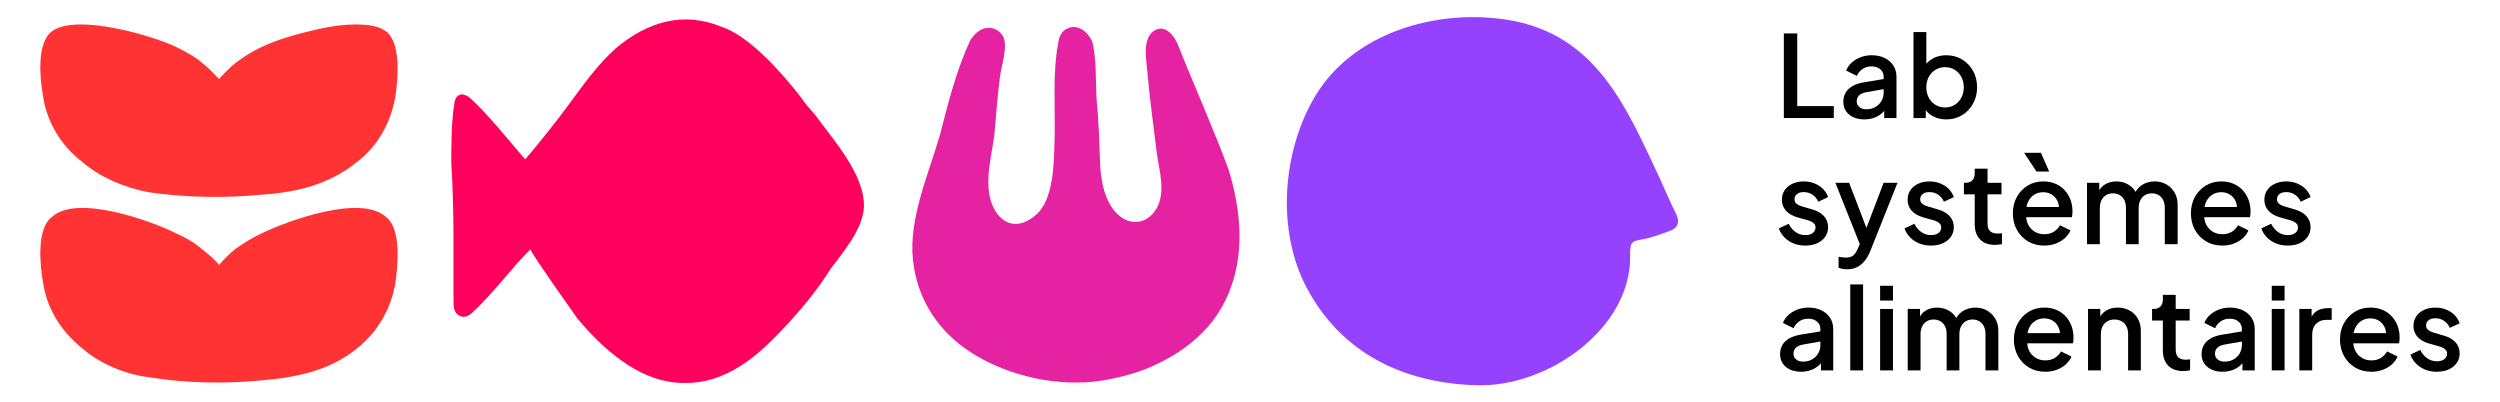 <?xml version="1.0" encoding="UTF-8"?> <svg xmlns="http://www.w3.org/2000/svg" id="Calque_1" data-name="Calque 1" viewBox="0 0 7664.14 1233.77"><defs><style> .cls-1 { fill: #000; } .cls-1, .cls-2, .cls-3, .cls-4, .cls-5 { stroke-width: 0px; } .cls-2 { fill: #ff005c; } .cls-3 { fill: #f33; } .cls-4 { fill: #e422a2; } .cls-5 { fill: #9542ff; } </style></defs><g><path class="cls-3" d="M132.43,297.27c-9.07-47.63-22.68-165.56,27.21-201.85,77.11-54.43,306.17,13.61,378.75,47.63,31.75,15.88,61.23,31.75,81.65,49.89,20.41,15.88,36.29,34.02,52.16,49.89-1.97-1.97,35.03-37.57,39.06-40.93,15.41-12.86,31.74-24.61,48.81-35.18,53.94-33.38,115.47-52.55,176.58-68.18,55.63-14.23,114.27-25.94,171.97-23.18,25.2,1.21,52.76,5.15,73.87,20.05,49.9,36.29,36.29,154.22,29.48,201.85-13.61,74.84-49.9,147.42-117.93,199.58-83.91,68.04-183.7,92.99-290.3,99.79-115.67,11.34-231.33,9.07-344.73-6.8-77.11-13.61-154.22-47.63-206.38-92.99-68.04-52.16-108.86-124.74-120.2-199.58ZM1211.97,868.79c-13.61,74.84-49.9,145.15-117.93,199.58-83.91,68.04-183.7,88.45-290.3,97.52-115.67,11.34-231.33,9.07-344.73-9.07-77.11-9.07-154.22-43.09-206.38-88.45-68.04-54.43-108.86-124.74-120.2-199.58-9.07-49.9-22.68-167.83,27.21-204.12,77.11-70.31,306.17,13.61,378.75,49.89,31.75,13.61,61.23,31.75,81.65,49.9,20.41,15.88,36.29,29.48,52.16,47.63,13.61-18.14,29.48-31.75,47.63-47.63,24.95-18.14,54.43-36.29,83.91-49.9,74.84-36.29,301.64-120.2,378.75-49.89,49.9,36.29,36.29,154.22,29.48,204.12Z"></path><path class="cls-2" d="M2500.4,354.05c51.58,71.77,152.51,181.66,148.02,282.59-4.49,67.28-62.8,134.57-100.92,186.15-42.61,67.28-94.2,130.08-148.02,186.15-89.71,96.44-190.64,177.18-329.69,163.72-118.87-11.21-224.28-105.41-300.53-197.36-15.7-22.43-132.32-186.15-143.54-210.82-62.87,62.86-115.71,138-181.66,197.36-11.21,8.97-24.67,13.46-38.13,4.49-15.7-8.97-15.7-29.16-15.7-47.1v-197.36c0-56.07-2.24-161.48-6.73-219.79,0-51.58,0-127.84,8.97-181.66,0-8.97,4.49-24.67,15.7-29.16,8.97-4.49,17.94,0,26.91,4.49,49.34,40.37,132.32,143.54,174.94,192.87,47.47-56.11,93.71-113.66,137.18-172.92,43.2-58.9,86.2-119.02,140.92-167.97,96.44-80.74,206.34-114.38,325.2-65.04,80.74,26.91,177.18,132.32,239.98,213.06,13.46,20.18,31.4,40.37,47.1,58.31Z"></path><path class="cls-4" d="M3352.37,1170.15c-135.01,13.5-285.78-24.75-396.04-103.51-90.01-65.26-146.26-159.77-157.52-270.03-13.5-126.01,47.26-261.03,83.26-384.79,24.75-96.76,49.51-195.77,92.26-288.03,11.25-18,29.25-36,51.76-38.25,18-2.25,36,6.75,47.26,22.5,20.25,29.25-6.75,103.51-9,137.26-6.75,56.26-11.25,110.26-15.75,166.52-6.75,54.01-22.5,112.51-18,164.27,4.5,81.01,65.26,148.52,141.76,85.51,60.76-47.25,58.51-171.02,60.76-238.53,2.25-94.51-6.75-200.27,11.25-292.53,2.25-18,11.25-36,27-42.75,31.5-15.75,63.01,9,76.51,38.25,13.5,45,11.25,126.01,13.5,173.27,6.75,67.51,9,139.51,11.25,207.02,2.25,36,9,81.01,27,114.76,38.25,72.01,105.76,76.51,141.76,24.75,36-51.75,11.25-126.01,4.5-180.02-9-76.51-20.25-155.27-27-229.53-2.25-38.25-13.5-83.26,0-117.01,4.5-15.75,20.25-29.25,36-31.5,27-2.25,47.26,27,56.26,49.51,51.76,130.51,108.01,254.28,155.27,382.54,31.5,103.51,47.25,218.27,18,326.28-36,137.26-132.76,227.27-267.78,283.53-51.76,20.25-108.01,33.75-164.27,40.5Z"></path><path class="cls-5" d="M4524.88,1181.05c-225.21-7.17-411.27-99.25-517.13-295.22-96.8-179.19-76.7-426.22,26.87-595.65,113.23-185.23,360.18-264.25,584.36-229.78,277.58,42.68,369.42,274.41,472.41,493.03,15.67,35.69,31.34,71.39,49.25,107.09,8.96,22.31,1.92,39.11-20.15,46.85-27.85,9.77-55.78,21.43-87.32,26.77-31.54,5.35-35.83,8.92-35.83,46.84,6.72,220.86-247.26,407.24-472.47,400.08Z"></path></g><g><path class="cls-1" d="M5468.61,361.88V102.54h41.08v222.79h112.09v36.55h-153.17Z"></path><path class="cls-1" d="M5715.06,366.05c-12.77,0-23.97-2.26-33.59-6.79-9.63-4.53-17.12-10.79-22.45-18.8-5.34-8.01-8.01-17.46-8.01-28.37,0-10.21,2.26-19.37,6.79-27.5,4.53-8.12,11.54-14.97,21.06-20.54,9.51-5.57,21.46-9.51,35.86-11.84l65.44-10.79v30.98l-57.79,10.1c-10.44,1.86-18.1,5.17-22.97,9.92-4.87,4.76-7.31,10.85-7.31,18.28s2.72,13.05,8.18,17.58c5.45,4.53,12.47,6.79,21.06,6.79,10.67,0,20.02-2.32,28.02-6.96,8.01-4.64,14.21-10.85,18.62-18.62,4.41-7.77,6.61-16.42,6.61-25.93v-48.39c0-9.28-3.43-16.88-10.27-22.8-6.85-5.92-15.96-8.88-27.33-8.88-10.44,0-19.55,2.73-27.33,8.18-7.78,5.46-13.52,12.48-17.23,21.06l-32.72-16.36c3.48-9.28,9.16-17.46,17.06-24.54,7.89-7.08,17.11-12.59,27.67-16.54,10.56-3.94,21.76-5.92,33.59-5.92,14.85,0,28.02,2.78,39.51,8.35,11.49,5.57,20.42,13.29,26.8,23.15,6.38,9.87,9.57,21.29,9.57,34.29v126.71h-37.6v-34.11l8.01,1.04c-4.41,7.66-10.04,14.27-16.88,19.84-6.85,5.57-14.62,9.87-23.32,12.88-8.7,3.01-18.39,4.53-29.07,4.53Z"></path><path class="cls-1" d="M5966.74,366.05c-14.62,0-27.91-3.02-39.86-9.05-11.95-6.03-21.18-14.73-27.67-26.11l4.53-7.31v38.29h-37.6V98.36h39.34v114.18l-6.27-9.05c6.96-10.67,16.24-19.03,27.85-25.06,11.6-6.03,24.83-9.05,39.68-9.05,17.87,0,33.94,4.3,48.21,12.88,14.27,8.59,25.52,20.31,33.77,35.16,8.24,14.85,12.36,31.56,12.36,50.13s-4.12,35.28-12.36,50.13c-8.24,14.85-19.44,26.63-33.59,35.33-14.16,8.7-30.29,13.05-48.39,13.05ZM5962.91,329.5c11.14,0,21-2.67,29.59-8.01,8.58-5.34,15.37-12.71,20.36-22.11,4.99-9.4,7.48-20.02,7.48-31.85s-2.5-22.39-7.48-31.68c-4.99-9.28-11.78-16.59-20.36-21.93-8.59-5.34-18.45-8.01-29.59-8.01s-20.71,2.67-29.42,8.01c-8.7,5.34-15.55,12.65-20.54,21.93-4.99,9.28-7.48,19.84-7.48,31.68s2.49,22.45,7.48,31.85c4.99,9.4,11.84,16.77,20.54,22.11,8.7,5.34,18.5,8.01,29.42,8.01Z"></path><path class="cls-1" d="M5534.4,752.84c-19.27,0-36.15-4.75-50.65-14.27-14.51-9.51-24.66-22.28-30.46-38.29l30.29-14.27c5.1,10.68,12.12,19.15,21.06,25.41,8.93,6.27,18.85,9.4,29.76,9.4,9.28,0,16.82-2.09,22.63-6.27,5.8-4.18,8.7-9.86,8.7-17.06,0-4.64-1.28-8.41-3.83-11.31-2.56-2.9-5.74-5.28-9.57-7.14-3.83-1.86-7.72-3.25-11.66-4.18l-29.59-8.35c-16.25-4.64-28.37-11.66-36.38-21.06-8.01-9.4-12.01-20.36-12.01-32.89,0-11.37,2.9-21.29,8.7-29.76,5.8-8.47,13.8-15.02,24.02-19.67,10.21-4.64,21.7-6.96,34.46-6.96,17.17,0,32.49,4.24,45.95,12.7,13.46,8.47,22.98,20.25,28.54,35.33l-30.29,14.27c-3.72-9.05-9.57-16.24-17.58-21.58-8.01-5.34-17-8.01-26.98-8.01-8.59,0-15.44,2.04-20.54,6.09-5.11,4.06-7.66,9.34-7.66,15.84,0,4.41,1.16,8.07,3.48,10.96,2.32,2.91,5.33,5.22,9.05,6.96,3.71,1.74,7.54,3.19,11.49,4.35l30.63,9.05c15.55,4.41,27.5,11.31,35.86,20.71,8.35,9.4,12.53,20.6,12.53,33.59,0,11.14-2.96,20.95-8.88,29.42-5.92,8.47-14.1,15.09-24.54,19.84-10.44,4.75-22.63,7.14-36.55,7.14Z"></path><path class="cls-1" d="M5662.51,825.59c-4.65,0-9.23-.41-13.75-1.22-4.53-.82-8.65-2.03-12.36-3.65v-33.77c2.78.7,6.15,1.33,10.09,1.91,3.94.58,7.77.87,11.49.87,10.91,0,18.97-2.38,24.19-7.14,5.22-4.76,9.92-12.13,14.1-22.1l12.53-28.54-.7,33.07-81.46-204.69h42.12l60.22,157h-14.27l59.87-157h42.47l-83.2,208.86c-4.41,11.14-9.92,20.94-16.54,29.41-6.61,8.47-14.39,15.08-23.32,19.84-8.94,4.75-19.44,7.14-31.5,7.14Z"></path><path class="cls-1" d="M5919.75,752.84c-19.27,0-36.15-4.75-50.65-14.27-14.51-9.51-24.66-22.28-30.46-38.29l30.29-14.27c5.1,10.68,12.12,19.15,21.06,25.41,8.93,6.27,18.85,9.4,29.76,9.4,9.28,0,16.82-2.09,22.63-6.27,5.8-4.18,8.7-9.86,8.7-17.06,0-4.64-1.28-8.41-3.83-11.31-2.56-2.9-5.74-5.28-9.57-7.14-3.83-1.86-7.72-3.25-11.66-4.18l-29.59-8.35c-16.25-4.64-28.37-11.66-36.38-21.06-8.01-9.4-12.01-20.36-12.01-32.89,0-11.37,2.9-21.29,8.7-29.76,5.8-8.47,13.8-15.02,24.02-19.67,10.21-4.64,21.7-6.96,34.46-6.96,17.17,0,32.49,4.24,45.95,12.7,13.46,8.47,22.98,20.25,28.54,35.33l-30.29,14.27c-3.72-9.05-9.57-16.24-17.58-21.58-8.01-5.34-17-8.01-26.98-8.01-8.59,0-15.44,2.04-20.54,6.09-5.11,4.06-7.66,9.34-7.66,15.84,0,4.41,1.16,8.07,3.48,10.96,2.32,2.91,5.33,5.22,9.05,6.96,3.71,1.74,7.54,3.19,11.49,4.35l30.63,9.05c15.55,4.41,27.5,11.31,35.86,20.71,8.35,9.4,12.53,20.6,12.53,33.59,0,11.14-2.96,20.95-8.88,29.42-5.92,8.47-14.1,15.09-24.54,19.84-10.44,4.75-22.63,7.14-36.55,7.14Z"></path><path class="cls-1" d="M6116.08,750.75c-19.73,0-35.04-5.57-45.95-16.71-10.91-11.14-16.36-26.8-16.36-46.99v-91.2h-33.07v-35.51h5.22c8.82,0,15.66-2.55,20.54-7.66,4.87-5.1,7.31-12.06,7.31-20.89v-14.62h39.34v43.17h42.82v35.51h-42.82v89.46c0,6.5,1.05,12.01,3.13,16.54s5.45,8.01,10.1,10.44c4.64,2.44,10.67,3.65,18.1,3.65,1.86,0,3.94-.11,6.27-.35,2.32-.23,4.53-.46,6.61-.7v33.77c-3.25.46-6.85.92-10.79,1.39-3.95.46-7.43.7-10.44.7Z"></path><path class="cls-1" d="M6266.81,752.84c-18.8,0-35.45-4.35-49.95-13.05-14.51-8.7-25.82-20.54-33.94-35.51-8.13-14.97-12.18-31.73-12.18-50.3s4.12-35.85,12.36-50.48c8.23-14.62,19.32-26.16,33.24-34.64,13.92-8.47,29.7-12.7,47.34-12.7,14.15,0,26.8,2.44,37.94,7.31,11.14,4.87,20.54,11.55,28.2,20.02,7.66,8.47,13.52,18.16,17.58,29.07,4.06,10.91,6.09,22.51,6.09,34.81,0,3.02-.12,6.15-.35,9.4-.23,3.25-.7,6.27-1.39,9.05h-150.03v-31.33h127.76l-18.8,14.27c2.32-11.37,1.57-21.52-2.26-30.46-3.83-8.93-9.63-16.01-17.41-21.23-7.78-5.22-16.88-7.83-27.33-7.83s-19.73,2.61-27.85,7.83c-8.13,5.22-14.39,12.65-18.8,22.28-4.41,9.63-6.15,21.29-5.22,34.99-1.16,12.77.64,23.91,5.4,33.42,4.75,9.52,11.49,16.94,20.19,22.28,8.7,5.34,18.62,8.01,29.76,8.01s21.06-2.55,29.07-7.66c8.01-5.1,14.33-11.72,18.97-19.84l32.03,15.66c-3.72,8.82-9.46,16.77-17.23,23.85-7.78,7.08-17.06,12.65-27.85,16.71-10.79,4.06-22.57,6.09-35.33,6.09ZM6243.14,525.87l-37.94-57.44h51.52l25.41,57.44h-38.99Z"></path><path class="cls-1" d="M6398.04,748.66v-188.32h37.6v40.73l-4.87-6.27c3.94-12.76,11.14-22.39,21.58-28.89,10.44-6.49,22.39-9.75,35.85-9.75,15.08,0,28.48,4,40.21,12.01,11.72,8.01,19.55,18.62,23.5,31.85l-11.14,1.04c5.57-15.08,14.1-26.34,25.59-33.77,11.49-7.42,24.66-11.14,39.51-11.14,13,0,24.77,3.02,35.33,9.05,10.56,6.04,18.97,14.39,25.24,25.06,6.27,10.68,9.4,22.86,9.4,36.55v121.84h-39.34v-111.05c0-9.51-1.69-17.58-5.05-24.19-3.37-6.61-8.01-11.72-13.92-15.32-5.92-3.6-12.83-5.4-20.71-5.4s-14.85,1.8-20.89,5.4c-6.04,3.6-10.79,8.76-14.27,15.49-3.48,6.73-5.22,14.74-5.22,24.02v111.05h-38.99v-111.05c0-9.51-1.69-17.58-5.05-24.19-3.37-6.61-8.01-11.72-13.92-15.32-5.92-3.6-12.94-5.4-21.06-5.4s-14.85,1.8-20.89,5.4c-6.04,3.6-10.74,8.76-14.1,15.49-3.37,6.73-5.05,14.74-5.05,24.02v111.05h-39.34Z"></path><path class="cls-1" d="M6812.64,752.84c-18.8,0-35.45-4.35-49.95-13.05-14.51-8.7-25.82-20.54-33.94-35.51-8.13-14.97-12.18-31.73-12.18-50.3s4.12-35.85,12.36-50.48c8.23-14.62,19.32-26.16,33.24-34.64,13.92-8.47,29.7-12.7,47.34-12.7,14.15,0,26.8,2.44,37.94,7.31,11.14,4.87,20.54,11.55,28.2,20.02,7.66,8.47,13.52,18.16,17.58,29.07,4.06,10.91,6.09,22.51,6.09,34.81,0,3.02-.12,6.15-.35,9.4-.23,3.25-.7,6.27-1.39,9.05h-150.03v-31.33h127.76l-18.8,14.27c2.32-11.37,1.57-21.52-2.26-30.46-3.83-8.93-9.63-16.01-17.41-21.23-7.78-5.22-16.88-7.83-27.33-7.83s-19.73,2.61-27.85,7.83c-8.13,5.22-14.39,12.65-18.8,22.28-4.41,9.63-6.15,21.29-5.22,34.99-1.16,12.77.64,23.91,5.4,33.42,4.75,9.52,11.49,16.94,20.19,22.28,8.7,5.34,18.62,8.01,29.76,8.01s21.06-2.55,29.07-7.66c8.01-5.1,14.33-11.72,18.97-19.84l32.03,15.66c-3.72,8.82-9.46,16.77-17.23,23.85-7.78,7.08-17.06,12.65-27.85,16.71-10.79,4.06-22.57,6.09-35.33,6.09Z"></path><path class="cls-1" d="M7013.49,752.84c-19.27,0-36.15-4.75-50.65-14.27-14.51-9.51-24.66-22.28-30.46-38.29l30.29-14.27c5.1,10.68,12.12,19.15,21.06,25.41,8.93,6.27,18.85,9.4,29.76,9.4,9.28,0,16.82-2.09,22.63-6.27,5.8-4.18,8.7-9.86,8.7-17.06,0-4.64-1.28-8.41-3.83-11.31-2.56-2.9-5.74-5.28-9.57-7.14-3.83-1.86-7.72-3.25-11.66-4.18l-29.59-8.35c-16.25-4.64-28.37-11.66-36.38-21.06-8.01-9.4-12.01-20.36-12.01-32.89,0-11.37,2.9-21.29,8.7-29.76,5.8-8.47,13.8-15.02,24.02-19.67,10.21-4.64,21.7-6.96,34.46-6.96,17.17,0,32.49,4.24,45.95,12.7,13.46,8.47,22.97,20.25,28.54,35.33l-30.29,14.27c-3.72-9.05-9.57-16.24-17.58-21.58-8.01-5.34-17-8.01-26.98-8.01-8.59,0-15.44,2.04-20.54,6.09-5.11,4.06-7.66,9.34-7.66,15.84,0,4.41,1.16,8.07,3.48,10.96,2.32,2.91,5.34,5.22,9.05,6.96,3.71,1.74,7.54,3.19,11.49,4.35l30.63,9.05c15.55,4.41,27.5,11.31,35.85,20.71,8.36,9.4,12.53,20.6,12.53,33.59,0,11.14-2.96,20.95-8.88,29.42-5.92,8.47-14.1,15.09-24.54,19.84-10.44,4.75-22.63,7.14-36.55,7.14Z"></path><path class="cls-1" d="M5521.17,1139.62c-12.77,0-23.96-2.26-33.59-6.79-9.63-4.53-17.12-10.79-22.45-18.8-5.34-8.01-8.01-17.46-8.01-28.37,0-10.21,2.26-19.37,6.79-27.5,4.53-8.12,11.54-14.97,21.06-20.54,9.51-5.57,21.46-9.51,35.85-11.84l65.44-10.79v30.98l-57.79,10.1c-10.44,1.86-18.1,5.17-22.98,9.92-4.87,4.76-7.31,10.85-7.31,18.28s2.73,13.05,8.18,17.58c5.45,4.53,12.47,6.79,21.06,6.79,10.67,0,20.02-2.32,28.02-6.96,8.01-4.64,14.21-10.85,18.62-18.62,4.41-7.77,6.61-16.42,6.61-25.93v-48.39c0-9.28-3.43-16.88-10.27-22.8-6.85-5.92-15.96-8.88-27.33-8.88-10.44,0-19.55,2.73-27.33,8.18-7.78,5.46-13.52,12.48-17.23,21.06l-32.72-16.36c3.48-9.28,9.16-17.46,17.06-24.54,7.89-7.08,17.11-12.59,27.67-16.54,10.56-3.94,21.76-5.92,33.59-5.92,14.85,0,28.02,2.78,39.51,8.35,11.49,5.57,20.42,13.29,26.8,23.15,6.38,9.87,9.57,21.29,9.57,34.29v126.71h-37.6v-34.11l8.01,1.04c-4.41,7.66-10.04,14.27-16.88,19.84-6.85,5.57-14.62,9.87-23.32,12.88-8.7,3.01-18.39,4.53-29.07,4.53Z"></path><path class="cls-1" d="M5672.25,1135.45v-263.52h39.34v263.52h-39.34Z"></path><path class="cls-1" d="M5763.8,921.36v-45.25h39.34v45.25h-39.34ZM5763.8,1135.45v-188.32h39.34v188.32h-39.34Z"></path><path class="cls-1" d="M5848.39,1135.45v-188.32h37.6v40.73l-4.87-6.27c3.94-12.76,11.14-22.39,21.58-28.89,10.44-6.49,22.39-9.75,35.85-9.75,15.08,0,28.48,4,40.21,12.01,11.72,8.01,19.55,18.62,23.5,31.85l-11.14,1.04c5.57-15.08,14.1-26.34,25.59-33.77,11.49-7.42,24.65-11.14,39.51-11.14,12.99,0,24.77,3.02,35.33,9.05,10.56,6.04,18.97,14.39,25.24,25.06,6.27,10.68,9.4,22.86,9.4,36.55v121.84h-39.34v-111.05c0-9.51-1.69-17.58-5.05-24.19-3.37-6.61-8.01-11.72-13.92-15.32-5.92-3.6-12.82-5.4-20.71-5.4s-14.85,1.8-20.89,5.4c-6.04,3.6-10.79,8.76-14.27,15.49-3.48,6.73-5.22,14.74-5.22,24.02v111.05h-38.99v-111.05c0-9.51-1.69-17.58-5.05-24.19-3.37-6.61-8.01-11.72-13.92-15.32-5.92-3.6-12.94-5.4-21.06-5.4s-14.85,1.8-20.89,5.4c-6.04,3.6-10.74,8.76-14.1,15.49-3.37,6.73-5.05,14.74-5.05,24.02v111.05h-39.34Z"></path><path class="cls-1" d="M6269.94,1139.62c-18.8,0-35.45-4.35-49.95-13.05-14.51-8.7-25.82-20.54-33.94-35.51-8.13-14.97-12.18-31.73-12.18-50.3s4.12-35.85,12.36-50.48c8.23-14.62,19.32-26.16,33.24-34.64,13.92-8.47,29.7-12.7,47.34-12.7,14.15,0,26.8,2.44,37.94,7.31,11.14,4.87,20.54,11.55,28.2,20.02,7.66,8.47,13.52,18.16,17.58,29.07,4.06,10.91,6.09,22.51,6.09,34.81,0,3.02-.12,6.15-.35,9.4-.23,3.25-.7,6.27-1.39,9.05h-150.03v-31.33h127.76l-18.8,14.27c2.32-11.37,1.57-21.52-2.26-30.46-3.83-8.93-9.63-16.01-17.41-21.23-7.78-5.22-16.88-7.83-27.33-7.83s-19.73,2.61-27.85,7.83c-8.13,5.22-14.39,12.65-18.8,22.28-4.41,9.63-6.15,21.29-5.22,34.99-1.16,12.77.64,23.91,5.4,33.42,4.75,9.52,11.49,16.94,20.19,22.28,8.7,5.34,18.62,8.01,29.76,8.01s21.06-2.55,29.07-7.66c8.01-5.1,14.33-11.72,18.97-19.84l32.03,15.66c-3.72,8.82-9.46,16.77-17.23,23.85-7.78,7.08-17.06,12.65-27.85,16.71-10.79,4.06-22.57,6.09-35.33,6.09Z"></path><path class="cls-1" d="M6401.17,1135.45v-188.32h37.6v36.9l-4.53-4.87c4.64-11.83,12.06-20.83,22.28-26.98,10.21-6.15,22.05-9.22,35.51-9.22s26.22,3.02,36.9,9.05c10.67,6.04,19.03,14.39,25.06,25.06,6.03,10.68,9.05,22.97,9.05,36.9v121.49h-38.99v-111.05c0-9.51-1.74-17.58-5.22-24.19-3.48-6.61-8.41-11.72-14.79-15.32-6.39-3.6-13.64-5.4-21.76-5.4s-15.38,1.8-21.76,5.4c-6.39,3.6-11.31,8.76-14.79,15.49-3.48,6.73-5.22,14.74-5.22,24.02v111.05h-39.34Z"></path><path class="cls-1" d="M6692.88,1137.53c-19.73,0-35.04-5.57-45.95-16.71-10.91-11.14-16.36-26.8-16.36-46.99v-91.2h-33.07v-35.51h5.22c8.82,0,15.66-2.55,20.54-7.66,4.87-5.1,7.31-12.06,7.31-20.89v-14.62h39.34v43.17h42.82v35.51h-42.82v89.46c0,6.5,1.04,12.01,3.13,16.54,2.09,4.53,5.45,8.01,10.1,10.44,4.64,2.44,10.67,3.65,18.1,3.65,1.85,0,3.94-.11,6.27-.35,2.32-.23,4.53-.46,6.61-.7v33.77c-3.25.46-6.85.92-10.79,1.39-3.95.46-7.43.7-10.44.7Z"></path><path class="cls-1" d="M6813.33,1139.62c-12.77,0-23.97-2.26-33.59-6.79-9.63-4.53-17.12-10.79-22.45-18.8-5.34-8.01-8.01-17.46-8.01-28.37,0-10.21,2.26-19.37,6.79-27.5,4.53-8.12,11.54-14.97,21.06-20.54,9.51-5.57,21.46-9.51,35.86-11.84l65.44-10.79v30.98l-57.79,10.1c-10.44,1.86-18.1,5.17-22.97,9.92-4.87,4.76-7.31,10.85-7.31,18.28s2.72,13.05,8.18,17.58c5.45,4.53,12.47,6.79,21.06,6.79,10.67,0,20.02-2.32,28.02-6.96,8.01-4.64,14.21-10.85,18.62-18.62,4.41-7.77,6.61-16.42,6.61-25.93v-48.39c0-9.28-3.43-16.88-10.27-22.8-6.85-5.92-15.96-8.88-27.33-8.88-10.44,0-19.55,2.73-27.33,8.18-7.78,5.46-13.52,12.48-17.23,21.06l-32.72-16.36c3.48-9.28,9.16-17.46,17.06-24.54,7.89-7.08,17.11-12.59,27.67-16.54,10.56-3.94,21.76-5.92,33.59-5.92,14.85,0,28.02,2.78,39.51,8.35,11.49,5.57,20.42,13.29,26.8,23.15,6.38,9.87,9.57,21.29,9.57,34.29v126.71h-37.6v-34.11l8.01,1.04c-4.41,7.66-10.04,14.27-16.88,19.84-6.85,5.57-14.62,9.87-23.32,12.88-8.7,3.01-18.39,4.53-29.07,4.53Z"></path><path class="cls-1" d="M6964.41,921.36v-45.25h39.34v45.25h-39.34ZM6964.41,1135.45v-188.32h39.34v188.32h-39.34Z"></path><path class="cls-1" d="M7049,1135.45v-188.32h37.6v37.94l-3.48-5.57c4.18-12.3,10.91-21.17,20.19-26.63,9.28-5.45,20.42-8.18,33.42-8.18h11.49v35.85h-16.36c-13,0-23.5,4-31.5,12.01-8.01,8.01-12.01,19.44-12.01,34.29v108.61h-39.34Z"></path><path class="cls-1" d="M7269.69,1139.62c-18.8,0-35.45-4.35-49.95-13.05-14.51-8.7-25.82-20.54-33.94-35.51-8.13-14.97-12.18-31.73-12.18-50.3s4.12-35.85,12.36-50.48c8.23-14.62,19.32-26.16,33.24-34.64,13.92-8.47,29.7-12.7,47.34-12.7,14.15,0,26.8,2.44,37.94,7.31,11.14,4.87,20.54,11.55,28.2,20.02,7.66,8.47,13.52,18.16,17.58,29.07,4.06,10.91,6.09,22.51,6.09,34.81,0,3.02-.12,6.15-.35,9.4-.23,3.25-.7,6.27-1.39,9.05h-150.03v-31.33h127.76l-18.8,14.27c2.32-11.37,1.57-21.52-2.26-30.46-3.83-8.93-9.63-16.01-17.41-21.23-7.78-5.22-16.88-7.83-27.33-7.83s-19.73,2.61-27.85,7.83c-8.13,5.22-14.39,12.65-18.8,22.28-4.41,9.63-6.15,21.29-5.22,34.99-1.16,12.77.64,23.91,5.4,33.42,4.75,9.52,11.49,16.94,20.19,22.28,8.7,5.34,18.62,8.01,29.76,8.01s21.06-2.55,29.07-7.66c8.01-5.1,14.33-11.72,18.97-19.84l32.03,15.66c-3.72,8.82-9.46,16.77-17.23,23.85-7.78,7.08-17.06,12.65-27.85,16.71-10.79,4.06-22.57,6.09-35.33,6.09Z"></path><path class="cls-1" d="M7470.55,1139.62c-19.27,0-36.15-4.75-50.65-14.27-14.51-9.51-24.66-22.28-30.46-38.29l30.29-14.27c5.1,10.68,12.12,19.15,21.06,25.41,8.93,6.27,18.85,9.4,29.76,9.4,9.28,0,16.82-2.09,22.63-6.27,5.8-4.18,8.7-9.86,8.7-17.06,0-4.64-1.28-8.41-3.83-11.31-2.56-2.9-5.74-5.28-9.57-7.14-3.83-1.86-7.72-3.25-11.66-4.18l-29.59-8.35c-16.25-4.64-28.37-11.66-36.38-21.06-8.01-9.4-12.01-20.36-12.01-32.89,0-11.37,2.9-21.29,8.7-29.76,5.8-8.47,13.8-15.02,24.02-19.67,10.21-4.64,21.7-6.96,34.46-6.96,17.17,0,32.49,4.24,45.95,12.7,13.46,8.47,22.97,20.25,28.54,35.33l-30.29,14.27c-3.72-9.05-9.57-16.24-17.58-21.58-8.01-5.34-17-8.01-26.98-8.01-8.59,0-15.44,2.04-20.54,6.09-5.11,4.06-7.66,9.34-7.66,15.84,0,4.41,1.16,8.07,3.48,10.96,2.32,2.91,5.34,5.22,9.05,6.96,3.71,1.74,7.54,3.19,11.49,4.35l30.63,9.05c15.55,4.41,27.5,11.31,35.85,20.71,8.36,9.4,12.53,20.6,12.53,33.59,0,11.14-2.96,20.95-8.88,29.42-5.92,8.47-14.1,15.09-24.54,19.84-10.44,4.75-22.63,7.14-36.55,7.14Z"></path></g></svg> 